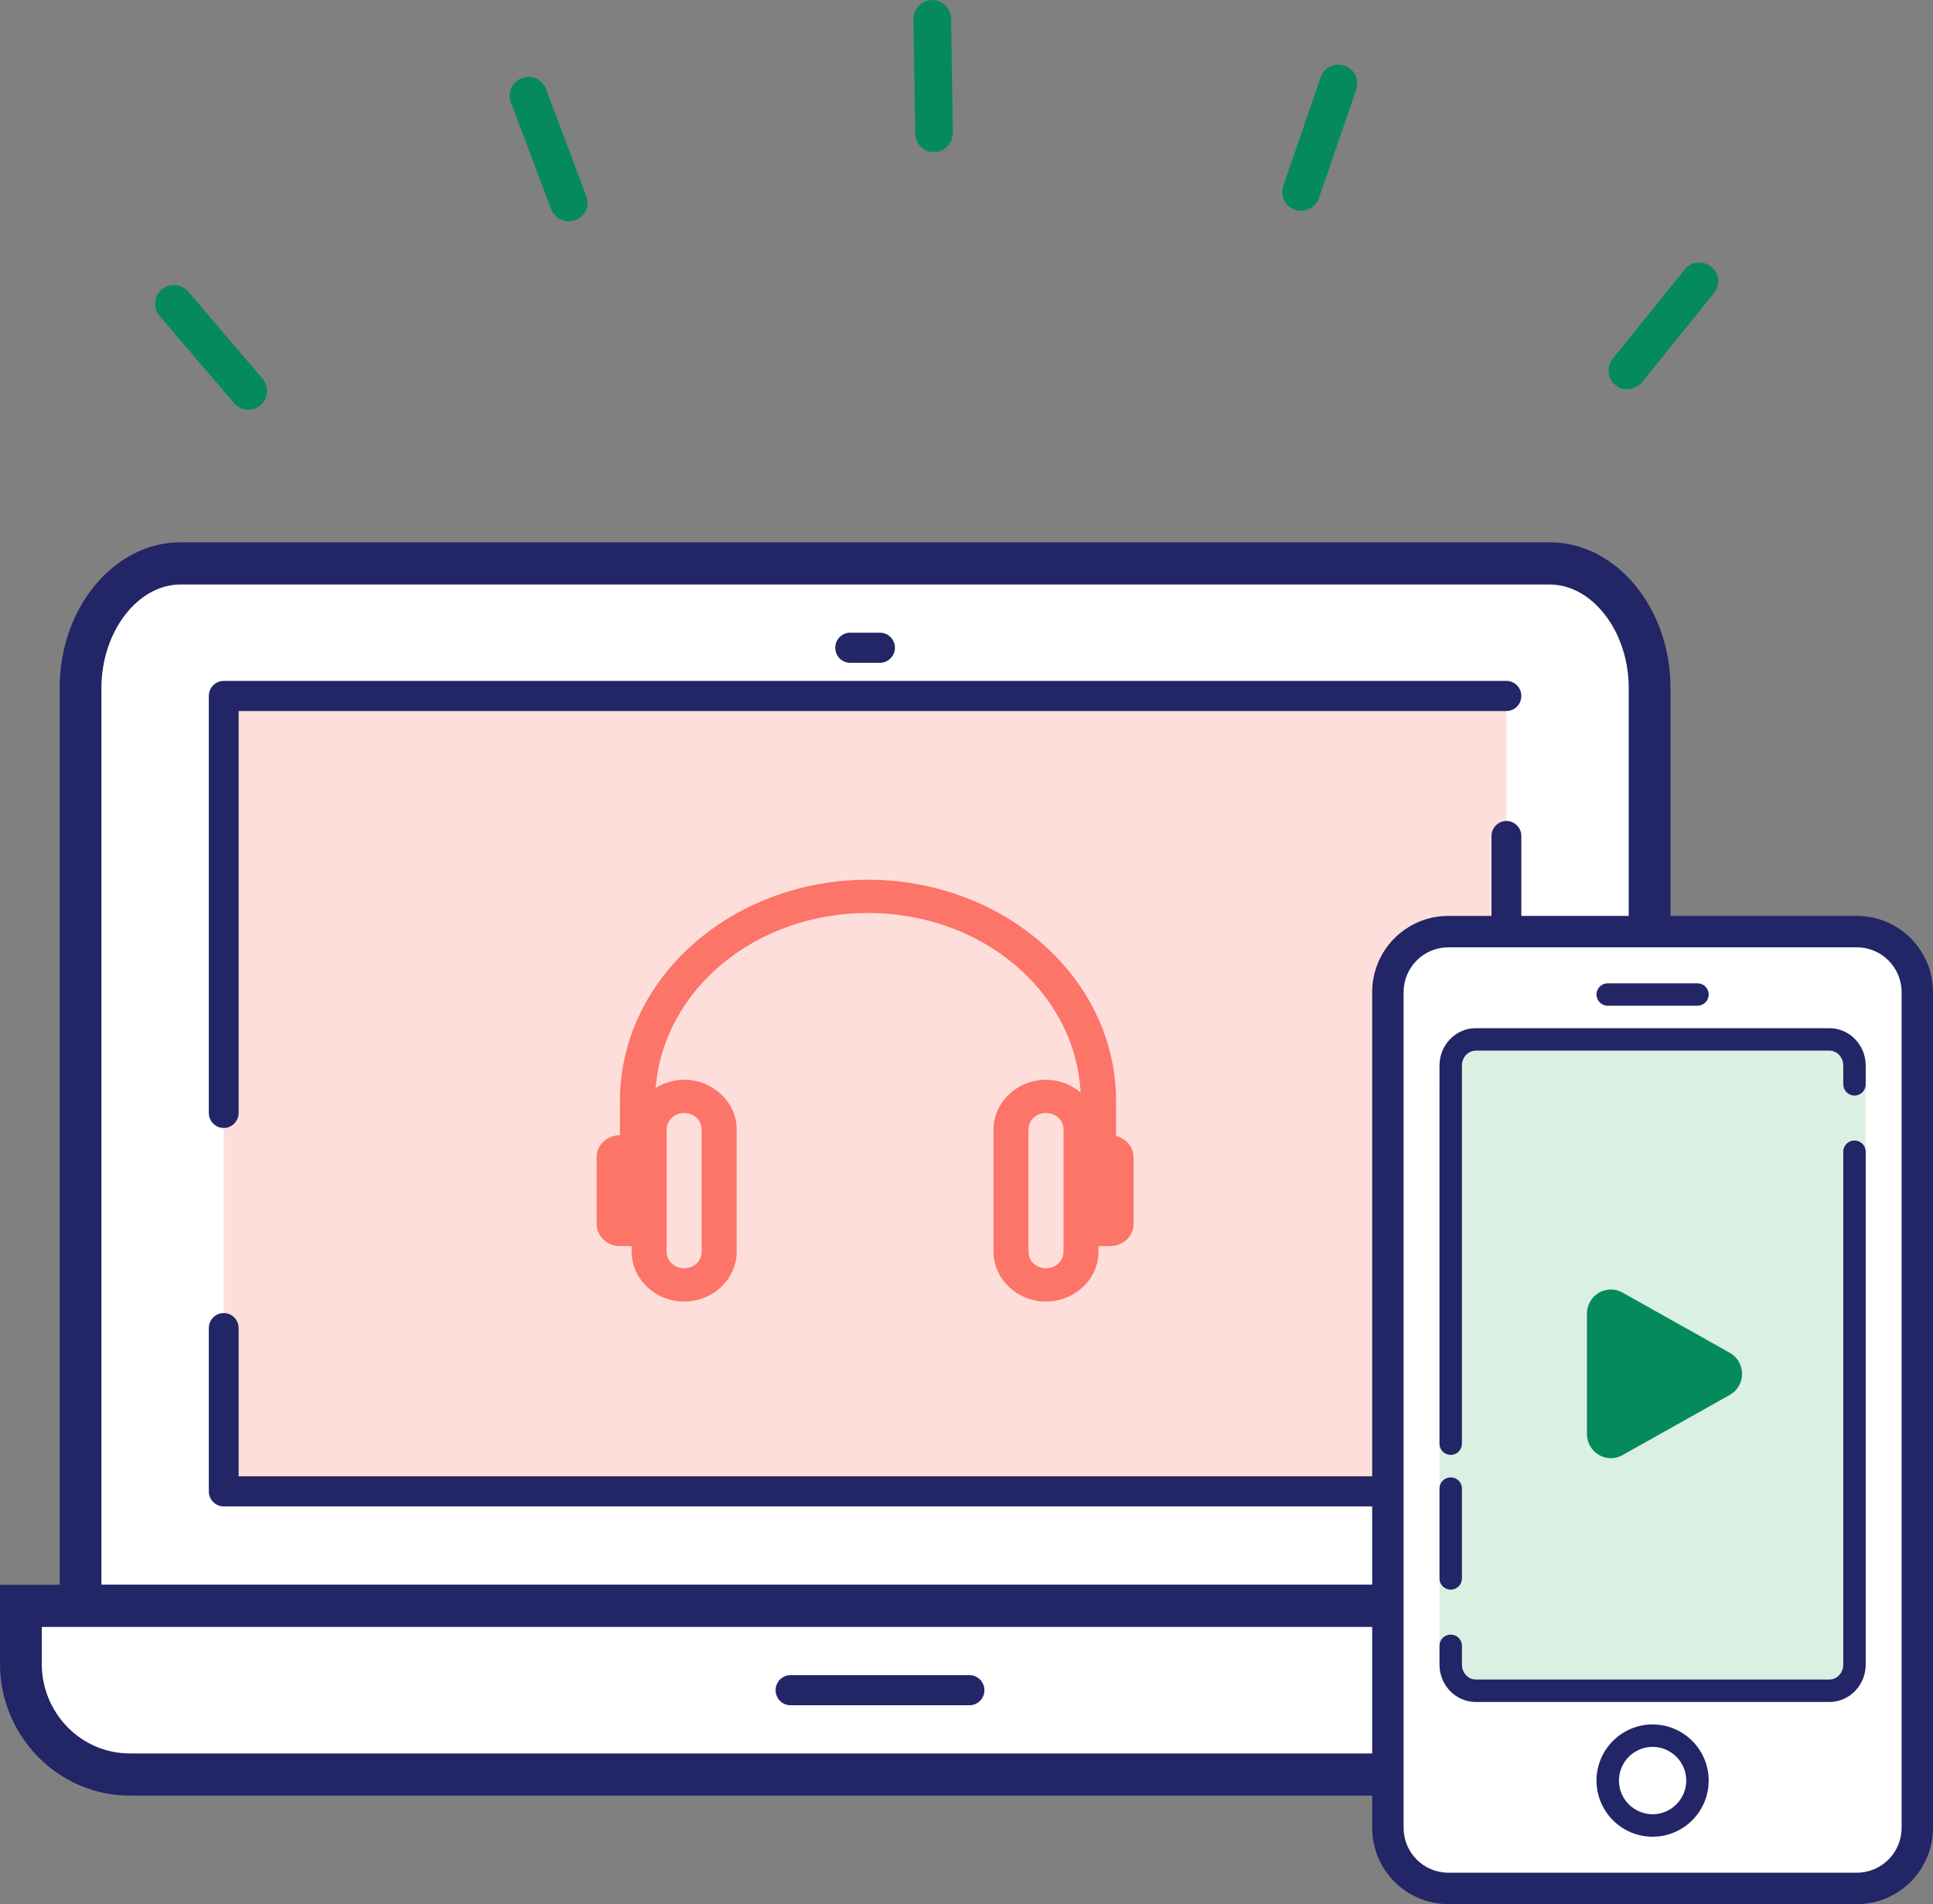 <svg width="66" height="65" viewBox="0 0 66 65" fill="none" xmlns="http://www.w3.org/2000/svg">
<rect x="0" y="0" width="66" height="65" fill="#808080" stroke="none"/>
<path d="M19.24 7.529C19.056 7.473 18.898 7.33 18.82 7.146L17.442 3.491C17.316 3.158 17.482 2.793 17.816 2.667C18.151 2.541 18.517 2.707 18.643 3.04L20.021 6.695C20.147 7.028 19.981 7.393 19.647 7.519C19.51 7.571 19.363 7.567 19.24 7.529Z" fill="#058A5D"/>
<path d="M31.708 5.171C31.45 5.092 31.253 4.857 31.25 4.561L31.188 0.652C31.187 0.303 31.465 0.013 31.819 3.06699e-07C32.168 -0 32.46 0.277 32.473 0.629L32.535 4.539C32.535 4.887 32.258 5.178 31.904 5.191C31.835 5.196 31.77 5.19 31.708 5.171Z" fill="#058A5D"/>
<path d="M44.237 7.165C44.225 7.161 44.225 7.161 44.213 7.157C43.872 7.04 43.701 6.679 43.819 6.339L45.092 2.637C45.209 2.297 45.571 2.126 45.912 2.244C46.252 2.361 46.424 2.722 46.306 3.062L45.033 6.764C44.923 7.079 44.569 7.266 44.237 7.165Z" fill="#058A5D"/>
<path d="M55.369 13.265C55.295 13.242 55.225 13.207 55.163 13.148C54.881 12.928 54.843 12.527 55.064 12.246L57.52 9.201C57.741 8.92 58.143 8.881 58.425 9.102C58.707 9.322 58.745 9.723 58.524 10.004L56.068 13.049C55.882 13.261 55.603 13.336 55.369 13.265Z" fill="#058A5D"/>
<path d="M8.291 13.96C8.18 13.926 8.068 13.852 7.989 13.76L5.447 10.783C5.221 10.513 5.252 10.106 5.523 9.881C5.794 9.655 6.202 9.686 6.428 9.956L8.969 12.933C9.196 13.204 9.165 13.61 8.894 13.836C8.73 13.974 8.5 14.024 8.291 13.96Z" fill="#058A5D"/>
<path d="M2.75 54.817V23.483C2.75 21.14 4.28 19.233 6.161 19.233H52.912C54.793 19.233 56.323 21.14 56.323 23.483V54.818L2.75 54.817Z" fill="white"/>
<path d="M52.912 19.953C54.375 19.953 55.611 21.569 55.611 23.483V54.098L3.463 54.097V23.483C3.463 21.569 4.698 19.953 6.162 19.953H52.912ZM52.912 18.513H6.162C3.893 18.513 2.037 20.75 2.037 23.483V55.537L57.037 55.538V23.483C57.037 20.75 55.181 18.513 52.912 18.513Z" fill="#222566"/>
<path d="M51.435 27.188V50.91H7.639V47.891V38.401V24.169H50.497H51.435V27.188Z" fill="#FEDEDA"/>
<path d="M29.637 30.032C24.988 30.032 21.168 33.395 21.168 37.578V38.752C20.727 38.752 20.37 39.091 20.37 39.509V41.781C20.37 42.199 20.727 42.538 21.168 42.538H21.566V42.727C21.566 43.661 22.376 44.431 23.36 44.431C24.343 44.431 25.153 43.661 25.153 42.727V38.563C25.153 37.629 24.343 36.86 23.36 36.86C23.002 36.86 22.669 36.963 22.388 37.138C22.644 33.816 25.761 31.167 29.637 31.167C33.572 31.167 36.725 33.9 36.894 37.294C36.577 37.027 36.166 36.86 35.715 36.86C34.731 36.86 33.921 37.629 33.921 38.563V42.727C33.921 43.661 34.731 44.431 35.715 44.431C36.698 44.431 37.508 43.661 37.508 42.727V42.538H37.907C38.347 42.538 38.704 42.199 38.704 41.781V39.509C38.704 39.157 38.449 38.863 38.106 38.779V37.578C38.106 33.395 34.286 30.032 29.637 30.032ZM23.36 37.995C23.697 37.995 23.957 38.243 23.957 38.563V42.727C23.957 43.047 23.697 43.295 23.36 43.295C23.022 43.295 22.762 43.047 22.762 42.727V38.563C22.762 38.243 23.022 37.995 23.36 37.995ZM35.715 37.995C36.052 37.995 36.312 38.243 36.312 38.563V42.727C36.312 43.047 36.052 43.295 35.715 43.295C35.377 43.295 35.117 43.047 35.117 42.727V38.563C35.117 38.243 35.377 37.995 35.715 37.995Z" fill="#FD7468"/>
<path d="M51.435 51.424H7.639C7.358 51.424 7.13 51.194 7.13 50.91V45.339C7.13 45.055 7.358 44.824 7.639 44.824C7.92 44.824 8.148 45.055 8.148 45.339V50.396H50.926V28.54C50.926 28.256 51.154 28.026 51.435 28.026C51.716 28.026 51.944 28.256 51.944 28.54V50.91C51.944 51.194 51.716 51.424 51.435 51.424Z" fill="#222566"/>
<path d="M7.639 38.505C7.358 38.505 7.13 38.275 7.13 37.991V23.758C7.13 23.474 7.358 23.244 7.639 23.244H51.435C51.716 23.244 51.944 23.474 51.944 23.758C51.944 24.042 51.716 24.272 51.435 24.272H8.148V37.991C8.148 38.275 7.92 38.505 7.639 38.505Z" fill="#222566"/>
<path d="M4.432 60.577C2.381 60.577 0.714 58.882 0.714 56.798V54.818H58.362V56.798C58.362 58.881 56.694 60.577 54.645 60.577H4.432Z" fill="white"/>
<path d="M57.648 55.538V56.798C57.648 58.484 56.3 59.857 54.644 59.857H4.431C2.773 59.857 1.426 58.484 1.426 56.798V55.538H57.648ZM59.074 54.098H0V56.798C0 59.273 1.993 61.297 4.431 61.297H54.644C57.081 61.297 59.074 59.272 59.074 56.798V54.098Z" fill="#222566"/>
<path d="M33.102 58.212H26.991C26.71 58.212 26.482 57.982 26.482 57.698C26.482 57.414 26.71 57.184 26.991 57.184H33.102C33.383 57.184 33.611 57.414 33.611 57.698C33.611 57.982 33.383 58.212 33.102 58.212Z" fill="#222566"/>
<path d="M30.046 22.626H29.028C28.747 22.626 28.519 22.396 28.519 22.112C28.519 21.828 28.747 21.598 29.028 21.598H30.046C30.327 21.598 30.556 21.828 30.556 22.112C30.556 22.396 30.327 22.626 30.046 22.626Z" fill="#222566"/>
<path d="M49.451 64.463C48.314 64.463 47.389 63.537 47.389 62.399V33.868C47.389 32.729 48.314 31.803 49.451 31.803H63.401C64.539 31.803 65.464 32.729 65.464 33.868V62.399C65.464 63.537 64.539 64.463 63.401 64.463H49.451Z" fill="white"/>
<path d="M63.401 32.339C64.243 32.339 64.928 33.025 64.928 33.868V62.399C64.928 63.241 64.243 63.928 63.401 63.928H49.451C48.609 63.928 47.924 63.241 47.924 62.399V33.868C47.924 33.025 48.609 32.339 49.451 32.339H63.401ZM63.401 31.266H49.451C48.015 31.266 46.852 32.431 46.852 33.868V62.399C46.852 63.836 48.015 65 49.451 65H63.401C64.837 65 66 63.836 66 62.398V33.868C66 32.431 64.837 31.266 63.401 31.266Z" fill="#222566"/>
<path d="M62.384 58.1H50.468C49.739 58.1 49.15 57.51 49.15 56.78V37.185C49.15 36.456 49.739 35.866 50.468 35.866H62.385C63.112 35.866 63.702 36.456 63.702 37.185V56.781C63.702 57.51 63.112 58.1 62.384 58.1Z" fill="#DAF0E3"/>
<path d="M54.99 44.019C54.85 44.021 54.711 44.059 54.587 44.132C54.338 44.281 54.185 44.551 54.185 44.842V48.956C54.185 49.247 54.338 49.517 54.587 49.665C54.714 49.741 54.857 49.779 55 49.779C55.136 49.779 55.272 49.744 55.395 49.675L59.062 47.618C59.321 47.473 59.481 47.198 59.481 46.899C59.481 46.6 59.321 46.325 59.062 46.18L55.395 44.123C55.269 44.052 55.129 44.017 54.99 44.019Z" fill="#058A5D"/>
<path d="M57.958 34.332H54.894C54.683 34.332 54.511 34.161 54.511 33.949C54.511 33.738 54.683 33.566 54.894 33.566H57.958C58.169 33.566 58.341 33.738 58.341 33.949C58.341 34.161 58.169 34.332 57.958 34.332Z" fill="#222566"/>
<path d="M56.426 62.7C55.37 62.7 54.511 61.84 54.511 60.783C54.511 59.726 55.37 58.867 56.426 58.867C57.481 58.867 58.341 59.726 58.341 60.783C58.341 61.84 57.481 62.7 56.426 62.7ZM56.426 59.633C55.793 59.633 55.277 60.149 55.277 60.783C55.277 61.417 55.793 61.933 56.426 61.933C57.059 61.933 57.575 61.417 57.575 60.783C57.575 60.149 57.059 59.633 56.426 59.633Z" fill="#222566"/>
<path d="M62.465 58.1H50.387C49.705 58.1 49.15 57.528 49.15 56.825V56.183C49.15 55.971 49.321 55.8 49.533 55.8C49.744 55.8 49.916 55.971 49.916 56.183V56.825C49.916 57.105 50.127 57.333 50.387 57.333H62.465C62.725 57.333 62.936 57.105 62.936 56.825V39.316C62.936 39.104 63.108 38.933 63.319 38.933C63.531 38.933 63.702 39.104 63.702 39.316V56.825C63.702 57.528 63.147 58.1 62.465 58.1Z" fill="#222566"/>
<path d="M49.533 49.666C49.321 49.666 49.15 49.494 49.15 49.283V36.373C49.15 35.671 49.705 35.099 50.387 35.099H62.465C63.147 35.099 63.702 35.671 63.702 36.373V37.016C63.702 37.227 63.531 37.399 63.319 37.399C63.108 37.399 62.936 37.227 62.936 37.016V36.373C62.936 36.093 62.725 35.866 62.465 35.866H50.387C50.127 35.866 49.916 36.093 49.916 36.373V49.283C49.916 49.494 49.744 49.666 49.533 49.666Z" fill="#222566"/>
<path d="M49.533 54.266C49.321 54.266 49.15 54.095 49.15 53.883V50.816C49.15 50.605 49.321 50.433 49.533 50.433C49.744 50.433 49.916 50.605 49.916 50.816V53.883C49.916 54.095 49.744 54.266 49.533 54.266Z" fill="#222566"/>
</svg>
